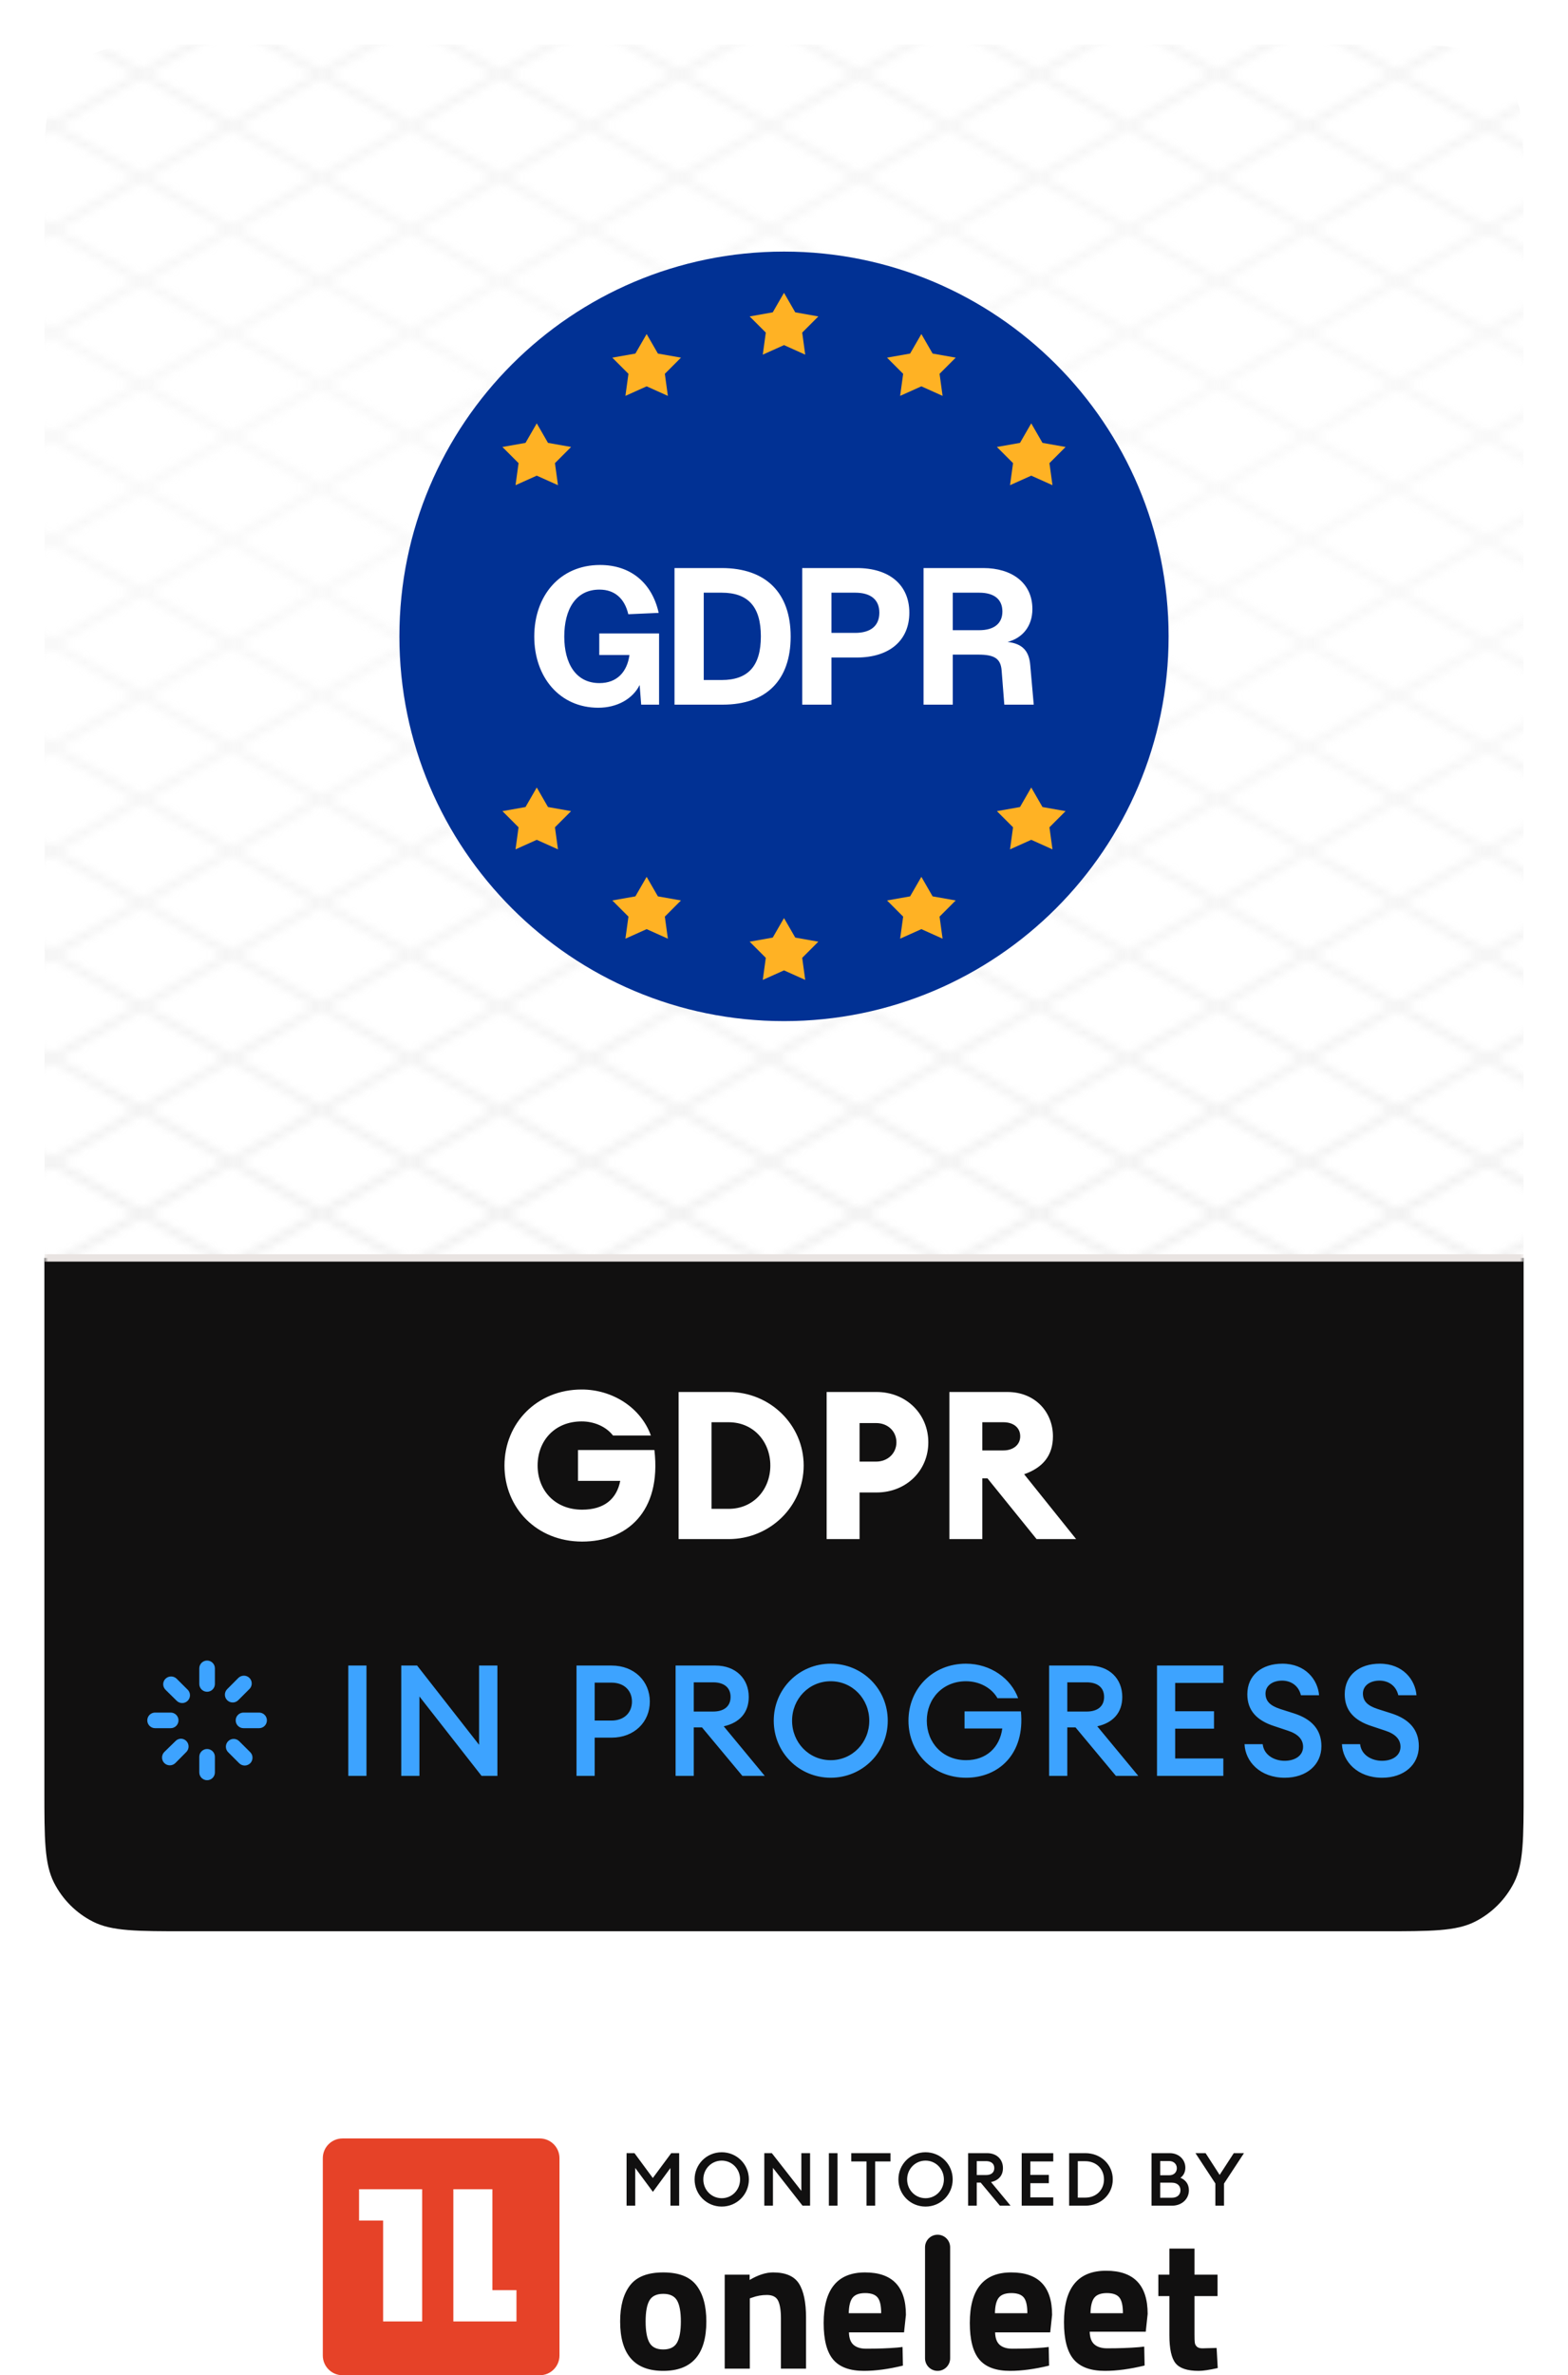 <svg width="212" height="321" viewBox="0 0 212 321" fill="none" xmlns="http://www.w3.org/2000/svg">
<g filter="url(#filter0_dd_232_134704)">
<g clip-path="url(#clip0_232_134704)">
<path d="M6 25.2C6 18.479 6 15.119 7.308 12.552C8.458 10.294 10.294 8.458 12.552 7.308C15.119 6 18.479 6 25.2 6H186.8C193.521 6 196.881 6 199.448 7.308C201.706 8.458 203.542 10.294 204.692 12.552C206 15.119 206 18.479 206 25.2V241.8C206 248.521 206 251.881 204.692 254.448C203.542 256.706 201.706 258.542 199.448 259.692C196.881 261 193.521 261 186.8 261H25.2C18.479 261 15.119 261 12.552 259.692C10.294 258.542 8.458 256.706 7.308 254.448C6 251.881 6 248.521 6 241.8V25.2Z" fill="white"/>
<g clip-path="url(#clip1_232_134704)">
<mask id="mask0_232_134704" style="mask-type:alpha" maskUnits="userSpaceOnUse" x="-212" y="-89" width="656" height="380">
<path d="M67.651 -88.006L-211.266 73.026M79.776 -81.006L-199.141 80.026M91.9 -74.006L-187.017 87.026M104.024 -67.006L-174.892 94.026M116.149 -60.006L-162.768 101.026M128.273 -53.006L-150.644 108.026M140.397 -46.006L-138.519 115.026M152.522 -39.006L-126.395 122.026M164.646 -32.006L-114.271 129.026M176.771 -25.006L-102.146 136.026M188.895 -18.006L-90.022 143.026M201.019 -11.006L-77.898 150.026M213.144 -4.006L-65.773 157.026M225.268 2.994L-53.649 164.026M237.392 9.994L-41.525 171.026M249.517 16.994L-29.4 178.026M261.641 23.994L-17.276 185.026M273.765 30.994L-5.152 192.026M285.89 37.994L6.973 199.026M298.014 44.994L19.097 206.026M310.138 51.994L31.222 213.026M322.263 58.994L43.346 220.026M334.387 65.994L55.47 227.026M346.512 72.994L67.595 234.026M358.636 79.994L79.719 241.026M370.76 86.994L91.843 248.026M382.885 93.994L103.968 255.026M395.009 100.994L116.092 262.026M407.133 107.994L128.216 269.026M419.258 114.994L140.341 276.026M431.382 121.994L152.465 283.026M443.506 128.994L164.589 290.026M443.528 129.013L68.223 -87.67M431.404 136.013L56.098 -80.67M419.28 143.013L43.974 -73.67M407.155 150.013L31.85 -66.67M395.031 157.013L19.725 -59.67M382.907 164.013L7.601 -52.67M370.782 171.013L-4.523 -45.67M358.658 178.013L-16.648 -38.67M346.534 185.013L-28.772 -31.67M334.409 192.013L-40.897 -24.67M322.285 199.013L-53.021 -17.67M310.161 206.013L-65.145 -10.67M298.036 213.013L-77.27 -3.67M285.912 220.013L-89.394 3.33M273.787 227.013L-101.518 10.33M261.663 234.013L-113.643 17.33M249.539 241.013L-125.767 24.33M237.414 248.013L-137.891 31.33M225.29 255.013L-150.016 38.33M213.166 262.013L-162.14 45.33M201.041 269.013L-174.264 52.33M188.917 276.013L-186.389 59.33M176.793 283.013L-198.513 66.33M164.668 290.013L-210.638 73.33" stroke="#F2EFEE"/>
</mask>
<g mask="url(#mask0_232_134704)">
<rect x="5.594" y="6" width="201.871" height="165.001" fill="url(#paint0_radial_232_134704)"/>
</g>
</g>
<mask id="path-4-outside-1_232_134704" maskUnits="userSpaceOnUse" x="6" y="169" width="200" height="92" fill="black">
<rect fill="white" x="6" y="169" width="200" height="92"/>
<path d="M6 170H206V261H6V170Z"/>
</mask>
<path d="M6 170H206V261H6V170Z" fill="#111010"/>
<path d="M6 170.5H206V169.5H6V170.5Z" fill="#E9E4E2" mask="url(#path-4-outside-1_232_134704)"/>
<path d="M78.707 208.336C72.575 208.336 68.207 203.8 68.207 198.06C68.207 192.32 72.603 187.784 78.651 187.784C82.711 187.784 86.603 190.136 88.003 194H82.879C81.899 192.74 80.247 192.096 78.651 192.096C74.983 192.096 72.687 194.728 72.687 198.06C72.687 201.392 75.011 204.024 78.707 204.024C81.703 204.024 83.383 202.568 83.859 200.132H78.147V195.96H88.479C89.459 204.388 84.671 208.336 78.707 208.336ZM91.748 208V188.12H98.524C104.124 188.12 108.66 192.572 108.66 198.06C108.66 203.548 104.124 208 98.524 208H91.748ZM96.2 203.912H98.524C101.884 203.912 104.152 201.28 104.152 198.06C104.152 194.84 101.884 192.208 98.524 192.208H96.2V203.912ZM125.512 194.924C125.512 198.76 122.516 201.7 118.512 201.7H116.216V208H111.764V188.12H118.512C122.516 188.12 125.512 191.088 125.512 194.924ZM121.2 194.924C121.2 193.44 120.052 192.32 118.456 192.32H116.216V197.528H118.456C120.052 197.528 121.2 196.38 121.2 194.924ZM128.362 208V188.12H136.202C139.954 188.12 142.362 190.836 142.362 194.112C142.362 196.688 141.018 198.34 138.47 199.236L145.498 208H140.15L133.514 199.796H132.814V208H128.362ZM132.814 196.016H135.67C136.986 196.016 137.938 195.26 137.938 194.112C137.938 192.908 136.986 192.208 135.67 192.208H132.814V196.016Z" fill="white"/>
<path d="M28 228.633C28.28 228.633 28.548 228.522 28.746 228.324C28.944 228.126 29.055 227.858 29.055 227.578V225.469C29.055 225.189 28.944 224.921 28.746 224.723C28.548 224.525 28.28 224.414 28 224.414C27.72 224.414 27.452 224.525 27.254 224.723C27.056 224.921 26.945 225.189 26.945 225.469V227.578C26.945 227.858 27.056 228.126 27.254 228.324C27.452 228.522 27.72 228.633 28 228.633Z" fill="#3DA3FF"/>
<path d="M25.377 228.359L23.887 226.875C23.685 226.676 23.414 226.565 23.131 226.565C22.848 226.565 22.576 226.676 22.375 226.875C22.276 226.972 22.198 227.088 22.145 227.216C22.092 227.344 22.065 227.482 22.065 227.62C22.069 227.897 22.18 228.162 22.375 228.359L23.887 229.849C24.084 230.047 24.352 230.158 24.632 230.159C24.84 230.158 25.044 230.096 25.217 229.98C25.391 229.865 25.526 229.7 25.605 229.507C25.685 229.315 25.706 229.103 25.665 228.898C25.625 228.694 25.524 228.506 25.377 228.359Z" fill="#3DA3FF"/>
<path d="M19.914 232.5C19.914 232.78 20.025 233.048 20.223 233.246C20.421 233.444 20.689 233.555 20.969 233.555H23.078C23.358 233.555 23.626 233.444 23.824 233.246C24.022 233.048 24.133 232.78 24.133 232.5C24.133 232.22 24.022 231.952 23.824 231.754C23.626 231.556 23.358 231.445 23.078 231.445H20.969C20.689 231.445 20.421 231.556 20.223 231.754C20.025 231.952 19.914 232.22 19.914 232.5Z" fill="#3DA3FF"/>
<path d="M24.484 234.975C24.339 234.974 24.195 235.004 24.062 235.062C23.929 235.12 23.809 235.206 23.711 235.313L22.213 236.775C22.017 236.974 21.908 237.242 21.908 237.521C21.908 237.799 22.017 238.067 22.213 238.266C22.412 238.464 22.681 238.575 22.962 238.575C23.243 238.575 23.512 238.464 23.711 238.266L25.188 236.775C25.333 236.63 25.432 236.446 25.474 236.246C25.516 236.045 25.499 235.836 25.424 235.645C25.35 235.454 25.221 235.289 25.054 235.17C24.887 235.051 24.689 234.983 24.484 234.975Z" fill="#3DA3FF"/>
<path d="M26.945 239.531C26.945 239.811 27.056 240.079 27.254 240.277C27.452 240.475 27.72 240.586 28 240.586C28.28 240.586 28.548 240.475 28.746 240.277C28.944 240.079 29.055 239.811 29.055 239.531V237.422C29.055 237.142 28.944 236.874 28.746 236.676C28.548 236.478 28.28 236.367 28 236.367C27.72 236.367 27.452 236.478 27.254 236.676C27.056 236.874 26.945 237.142 26.945 237.422V239.531Z" fill="#3DA3FF"/>
<path d="M30.848 235.312C30.65 235.51 30.539 235.778 30.539 236.058C30.539 236.337 30.65 236.605 30.848 236.803L32.338 238.293C32.537 238.49 32.804 238.601 33.083 238.603C33.365 238.601 33.635 238.49 33.836 238.293C34.03 238.094 34.139 237.827 34.138 237.548C34.14 237.408 34.113 237.27 34.06 237.141C34.007 237.011 33.928 236.894 33.829 236.796L32.338 235.312C32.14 235.115 31.872 235.004 31.593 235.004C31.313 235.004 31.045 235.115 30.848 235.312Z" fill="#3DA3FF"/>
<path d="M36.086 232.5C36.086 232.22 35.975 231.952 35.777 231.754C35.579 231.556 35.311 231.445 35.031 231.445H32.922C32.642 231.445 32.374 231.556 32.176 231.754C31.978 231.952 31.867 232.22 31.867 232.5C31.867 232.78 31.978 233.048 32.176 233.246C32.374 233.444 32.642 233.555 32.922 233.555H35.031C35.311 233.555 35.579 233.444 35.777 233.246C35.975 233.048 36.086 232.78 36.086 232.5Z" fill="#3DA3FF"/>
<path d="M32.922 226.46C32.657 226.473 32.407 226.583 32.219 226.77L30.714 228.281C30.517 228.479 30.406 228.747 30.406 229.027C30.406 229.306 30.517 229.574 30.714 229.772C30.913 229.97 31.182 230.081 31.463 230.081C31.744 230.081 32.013 229.97 32.212 229.772L33.703 228.281C33.86 228.133 33.968 227.94 34.012 227.728C34.056 227.517 34.034 227.297 33.949 227.098C33.864 226.899 33.72 226.731 33.536 226.617C33.352 226.503 33.138 226.448 32.922 226.46Z" fill="#3DA3FF"/>
<path d="M47.091 240V225.09H49.548V240H47.091ZM67.251 240H65.109L56.709 229.269V240H54.252V225.09H56.395L64.773 235.8V225.09H67.251V240ZM87.859 229.962C87.859 232.713 85.759 234.834 82.693 234.834H80.404V240H77.947V225.09H82.693C85.759 225.09 87.859 227.211 87.859 229.962ZM85.444 229.962C85.444 228.513 84.436 227.4 82.672 227.4H80.404V232.524H82.672C84.436 232.524 85.444 231.411 85.444 229.962ZM91.343 240V225.09H96.719C99.491 225.09 101.234 226.875 101.234 229.332C101.234 231.432 100.016 232.818 97.853 233.301L103.397 240H100.373L94.913 233.448H93.8V240H91.343ZM93.8 231.306H96.425C97.874 231.306 98.777 230.613 98.777 229.332C98.777 228.051 97.874 227.358 96.425 227.358H93.8V231.306ZM112.321 237.879C115.261 237.879 117.529 235.485 117.529 232.545C117.529 229.605 115.261 227.211 112.321 227.211C109.36 227.211 107.092 229.605 107.092 232.545C107.092 235.485 109.36 237.879 112.321 237.879ZM112.321 240.252C108.037 240.252 104.614 236.85 104.614 232.545C104.614 228.24 108.037 224.838 112.321 224.838C116.584 224.838 120.028 228.24 120.028 232.545C120.028 236.85 116.584 240.252 112.321 240.252ZM130.62 240.252C126.168 240.252 122.829 236.913 122.829 232.545C122.829 228.177 126.147 224.838 130.599 224.838C133.959 224.838 136.71 226.875 137.655 229.5H134.862C134.085 228.135 132.468 227.211 130.599 227.211C127.491 227.211 125.307 229.542 125.307 232.545C125.307 235.548 127.491 237.879 130.62 237.879C133.392 237.879 135.177 236.115 135.513 233.595H130.41V231.285H138.033C138.6 237.06 135.009 240.252 130.62 240.252ZM141.845 240V225.09H147.221C149.993 225.09 151.736 226.875 151.736 229.332C151.736 231.432 150.518 232.818 148.355 233.301L153.899 240H150.875L145.415 233.448H144.302V240H141.845ZM144.302 231.306H146.927C148.376 231.306 149.279 230.613 149.279 229.332C149.279 228.051 148.376 227.358 146.927 227.358H144.302V231.306ZM156.431 240V225.09H165.398V227.442H158.888V231.264H164.138V233.616H158.888V237.648H165.398V240H156.431ZM173.704 240.252C170.365 240.252 168.37 238.068 168.265 235.716H170.722C170.89 237.228 172.339 237.963 173.683 237.963C175.111 237.963 176.182 237.249 176.182 236.073C176.182 235.065 175.489 234.33 174.124 233.889L172.297 233.28C169.924 232.524 168.643 231.159 168.643 228.975C168.643 226.392 170.596 224.838 173.389 224.838C176.518 224.838 178.177 227.022 178.345 229.101H175.888C175.552 227.694 174.418 227.127 173.347 227.127C172.087 227.127 171.121 227.778 171.1 228.849C171.1 229.941 171.772 230.529 173.116 230.97L174.964 231.558C177.316 232.314 178.66 233.721 178.66 235.989C178.66 238.509 176.644 240.252 173.704 240.252ZM186.874 240.252C183.535 240.252 181.54 238.068 181.435 235.716H183.892C184.06 237.228 185.509 237.963 186.853 237.963C188.281 237.963 189.352 237.249 189.352 236.073C189.352 235.065 188.659 234.33 187.294 233.889L185.467 233.28C183.094 232.524 181.813 231.159 181.813 228.975C181.813 226.392 183.766 224.838 186.559 224.838C189.688 224.838 191.347 227.022 191.515 229.101H189.058C188.722 227.694 187.588 227.127 186.517 227.127C185.257 227.127 184.291 227.778 184.27 228.849C184.27 229.941 184.942 230.529 186.286 230.97L188.134 231.558C190.486 232.314 191.83 233.721 191.83 235.989C191.83 238.509 189.814 240.252 186.874 240.252Z" fill="#3DA3FF"/>
<g clip-path="url(#clip2_232_134704)">
<path d="M106 138C134.719 138 158 114.719 158 86C158 57.281 134.719 34 106 34C77.281 34 54 57.281 54 86C54 114.719 77.281 138 106 138Z" fill="#013194"/>
<path d="M89.109 95.23H86.691L86.483 92.578C85.547 94.45 83.441 95.646 80.893 95.646C75.667 95.646 72.235 91.512 72.235 86.026C72.235 80.54 75.667 76.354 81.127 76.354C85.313 76.354 88.173 78.824 89.057 82.828L84.949 83.01C84.455 80.904 83.129 79.682 81.049 79.682C77.799 79.682 76.291 82.412 76.291 86.026C76.291 89.614 77.825 92.318 81.049 92.318C83.441 92.318 84.793 90.784 85.105 88.522H81.023V85.61H89.109V95.23ZM97.567 76.77C103.547 76.77 106.901 80.098 106.901 86.026C106.901 91.928 103.599 95.23 97.723 95.23H91.197V76.77H97.567ZM95.149 91.902H97.567C101.155 91.902 102.871 90.004 102.871 86C102.871 81.996 101.155 80.098 97.567 80.098H95.149V91.902ZM115.848 76.77C120.268 76.77 122.946 79.058 122.946 82.802C122.946 86.546 120.268 88.86 115.848 88.86H112.416V95.23H108.464V76.77H115.848ZM112.416 85.532H115.614C117.694 85.532 118.89 84.596 118.89 82.802C118.89 81.008 117.694 80.098 115.614 80.098H112.416V85.532ZM132.953 76.77C136.775 76.77 139.583 78.746 139.583 82.308C139.583 84.648 138.231 86.234 136.229 86.754C138.205 86.988 139.141 87.924 139.297 89.926L139.765 95.23H135.787L135.423 90.602C135.293 88.99 134.435 88.47 132.277 88.47H128.819V95.23H124.867V76.77H132.953ZM128.819 85.168H132.381C134.409 85.168 135.527 84.258 135.527 82.646C135.527 81.008 134.435 80.098 132.381 80.098H128.819V85.168Z" fill="white"/>
<path d="M106 39.572L107.521 42.21L110.643 42.764L108.461 44.948L108.869 47.929L106 46.64L103.13 47.929L103.539 44.948L101.357 42.764L104.479 42.21L106 39.572Z" fill="#FFB224"/>
<path d="M87.428 45.143L88.95 47.782L92.071 48.335L89.889 50.519L90.298 53.5L87.428 52.211L84.559 53.5L84.968 50.519L82.786 48.335L85.908 47.782L87.428 45.143Z" fill="#FFB224"/>
<path d="M72.572 57.214L74.092 59.853L77.214 60.406L75.032 62.591L75.441 65.572L72.572 64.282L69.702 65.572L70.111 62.591L67.929 60.406L71.051 59.853L72.572 57.214Z" fill="#FFB224"/>
<path d="M139.428 57.214L140.949 59.853L144.071 60.406L141.889 62.591L142.298 65.572L139.428 64.282L136.559 65.572L136.968 62.591L134.786 60.406L137.908 59.853L139.428 57.214Z" fill="#FFB224"/>
<path d="M124.572 45.143L126.092 47.782L129.214 48.335L127.032 50.519L127.441 53.5L124.572 52.211L121.702 53.5L122.111 50.519L119.929 48.335L123.051 47.782L124.572 45.143Z" fill="#FFB224"/>
<path d="M106 124.072L107.521 126.71L110.643 127.264L108.461 129.448L108.869 132.429L106 131.14L103.13 132.429L103.539 129.448L101.357 127.264L104.479 126.71L106 124.072Z" fill="#FFB224"/>
<path d="M87.428 118.5L88.95 121.139L92.071 121.692L89.889 123.876L90.298 126.857L87.428 125.568L84.559 126.857L84.968 123.876L82.786 121.692L85.908 121.139L87.428 118.5Z" fill="#FFB224"/>
<path d="M72.572 106.428L74.092 109.067L77.214 109.621L75.032 111.805L75.441 114.786L72.572 113.497L69.702 114.786L70.111 111.805L67.929 109.621L71.051 109.067L72.572 106.428Z" fill="#FFB224"/>
<path d="M139.428 106.428L140.949 109.067L144.071 109.621L141.889 111.805L142.298 114.786L139.428 113.497L136.559 114.786L136.968 111.805L134.786 109.621L137.908 109.067L139.428 106.428Z" fill="#FFB224"/>
<path d="M124.572 118.5L126.092 121.139L129.214 121.692L127.032 123.876L127.441 126.857L124.572 125.568L121.702 126.857L122.111 123.876L119.929 121.692L123.051 121.139L124.572 118.5Z" fill="#FFB224"/>
</g>
</g>
</g>
<path fill-rule="evenodd" clip-rule="evenodd" d="M89.672 307.106C91.767 307.106 93.262 307.686 94.157 308.845C95.052 310.005 95.5 311.634 95.5 313.733C95.5 318.185 93.557 320.411 89.672 320.411C85.787 320.411 83.845 318.185 83.845 313.733C83.845 311.634 84.293 310.005 85.188 308.845C86.083 307.686 87.578 307.106 89.672 307.106ZM89.672 317.516C90.567 317.516 91.188 317.212 91.535 316.602C91.881 315.993 92.054 315.036 92.054 313.733C92.054 312.43 91.881 311.482 91.535 310.889C91.188 310.297 90.567 310.001 89.672 310.001C88.777 310.001 88.156 310.297 87.81 310.889C87.464 311.482 87.291 312.43 87.291 313.733C87.291 315.036 87.464 315.993 87.81 316.602C88.156 317.212 88.777 317.516 89.672 317.516ZM101.378 320.106H97.983V307.411H101.353V308.122C102.501 307.445 103.557 307.106 104.52 307.106C106.209 307.106 107.374 307.606 108.016 308.604C108.658 309.603 108.979 311.143 108.979 313.225V320.106H105.584V313.327C105.584 312.244 105.457 311.444 105.204 310.927C104.951 310.411 104.444 310.153 103.684 310.153C102.991 310.153 102.324 310.272 101.682 310.509L101.378 310.61V320.106ZM115.402 316.894C115.799 317.241 116.369 317.415 117.112 317.415C118.683 317.415 120.085 317.364 121.318 317.262L122.028 317.186L122.078 319.7C120.136 320.174 118.379 320.411 116.808 320.411C114.9 320.411 113.514 319.903 112.653 318.887C111.792 317.872 111.361 316.221 111.361 313.936C111.361 309.383 113.227 307.106 116.96 307.106C120.642 307.106 122.484 309.019 122.484 312.844L122.23 315.206H114.781C114.798 315.984 115.005 316.547 115.402 316.894ZM119.139 312.616C119.139 311.6 118.979 310.894 118.658 310.496C118.337 310.098 117.775 309.899 116.973 309.899C116.17 309.899 115.605 310.107 115.275 310.521C114.946 310.936 114.773 311.634 114.756 312.616H119.139ZM126.766 320.411C125.828 320.411 125.068 319.651 125.068 318.713V303.708C125.068 302.771 125.828 302.011 126.766 302.011C127.703 302.011 128.463 302.771 128.463 303.708V318.713C128.463 319.651 127.703 320.411 126.766 320.411ZM135.165 316.894C135.562 317.241 136.132 317.415 136.875 317.415C138.446 317.415 139.848 317.364 141.081 317.262L141.79 317.186L141.841 319.7C139.899 320.174 138.142 320.411 136.571 320.411C134.662 320.411 133.277 319.903 132.416 318.887C131.554 317.872 131.123 316.221 131.123 313.936C131.123 309.383 132.99 307.106 136.723 307.106C140.405 307.106 142.247 309.019 142.247 312.844L141.993 315.206H134.544C134.561 315.984 134.768 316.547 135.165 316.894ZM138.902 312.616C138.902 311.6 138.742 310.894 138.421 310.496C138.1 310.098 137.538 309.899 136.736 309.899C135.933 309.899 135.367 310.107 135.038 310.521C134.709 310.936 134.536 311.634 134.519 312.616H138.902ZM147.965 316.833C148.368 317.186 148.948 317.363 149.704 317.363C151.302 317.363 152.728 317.311 153.983 317.208L154.704 317.131L154.756 319.688C152.78 320.17 150.993 320.411 149.395 320.411C147.453 320.411 146.044 319.894 145.168 318.861C144.292 317.828 143.853 316.149 143.853 313.824C143.853 309.192 145.752 306.877 149.55 306.877C153.295 306.877 155.168 308.822 155.168 312.714L154.911 315.116H147.333C147.35 315.908 147.561 316.481 147.965 316.833ZM151.824 312.616C151.824 311.6 151.663 310.894 151.343 310.496C151.022 310.098 150.46 309.899 149.658 309.899C148.855 309.899 148.289 310.107 147.96 310.521C147.631 310.936 147.458 311.634 147.44 312.616H151.824ZM164.619 310.305H161.503V315.51C161.503 316.018 161.515 316.378 161.541 316.59C161.566 316.801 161.659 316.983 161.819 317.135C161.98 317.288 162.229 317.364 162.567 317.364L164.492 317.313L164.644 320.03C163.513 320.284 162.651 320.411 162.06 320.411C160.54 320.411 159.501 320.068 158.944 319.382C158.386 318.697 158.107 317.432 158.107 315.587V310.305H156.613V307.411H158.107V303.882H161.503V307.411H164.619V310.305Z" fill="#111010"/>
<path d="M84.715 290.986H85.785L88.265 294.346L90.755 290.986H91.825V298.086H90.645V292.996L88.275 296.216L85.885 292.986V298.086H84.715V290.986ZM97.582 297.076C98.982 297.076 100.062 295.936 100.062 294.536C100.062 293.136 98.982 291.996 97.582 291.996C96.172 291.996 95.092 293.136 95.092 294.536C95.092 295.936 96.172 297.076 97.582 297.076ZM97.582 298.206C95.542 298.206 93.912 296.586 93.912 294.536C93.912 292.486 95.542 290.866 97.582 290.866C99.612 290.866 101.252 292.486 101.252 294.536C101.252 296.586 99.612 298.206 97.582 298.206ZM109.526 298.086H108.506L104.506 292.976V298.086H103.336V290.986H104.356L108.346 296.086V290.986H109.526V298.086ZM112.066 298.086V290.986H113.236V298.086H112.066ZM117.156 298.086V292.106H115.096V290.986H120.396V292.106H118.326V298.086H117.156ZM125.138 297.076C126.538 297.076 127.618 295.936 127.618 294.536C127.618 293.136 126.538 291.996 125.138 291.996C123.728 291.996 122.648 293.136 122.648 294.536C122.648 295.936 123.728 297.076 125.138 297.076ZM125.138 298.206C123.098 298.206 121.468 296.586 121.468 294.536C121.468 292.486 123.098 290.866 125.138 290.866C127.168 290.866 128.808 292.486 128.808 294.536C128.808 296.586 127.168 298.206 125.138 298.206ZM130.892 298.086V290.986H133.452C134.772 290.986 135.602 291.836 135.602 293.006C135.602 294.006 135.022 294.666 133.992 294.896L136.632 298.086H135.192L132.592 294.966H132.062V298.086H130.892ZM132.062 293.946H133.312C134.002 293.946 134.432 293.616 134.432 293.006C134.432 292.396 134.002 292.066 133.312 292.066H132.062V293.946ZM138.137 298.086V290.986H142.407V292.106H139.307V293.926H141.807V295.046H139.307V296.966H142.407V298.086H138.137ZM144.552 298.086V290.986H146.732C148.842 290.986 150.452 292.526 150.452 294.536C150.452 296.546 148.842 298.086 146.732 298.086H144.552ZM145.722 296.996H146.732C148.252 296.996 149.262 295.926 149.262 294.536C149.262 293.146 148.252 292.076 146.732 292.076H145.722V296.996ZM155.693 298.086V290.986H158.143C159.413 290.986 160.263 291.876 160.263 292.946C160.263 293.586 159.993 294.026 159.603 294.316C160.253 294.586 160.743 295.126 160.743 296.006C160.743 297.176 159.803 298.086 158.453 298.086H155.693ZM156.863 297.016H158.423C159.183 297.016 159.603 296.596 159.603 295.996C159.603 295.406 159.183 294.976 158.423 294.976H156.863V297.016ZM156.863 293.976H158.083C158.723 293.976 159.113 293.566 159.113 293.016C159.113 292.496 158.723 292.056 158.083 292.056H156.863V293.976ZM164.322 298.086V295.086L161.632 290.986H163.002L164.902 293.926L166.812 290.986H168.192L165.492 295.096V298.086H164.322Z" fill="#111010"/>
<path d="M72.978 289H46.311C44.838 289 43.645 290.194 43.645 291.667V318.333C43.645 319.806 44.838 321 46.311 321H72.978C74.451 321 75.644 319.806 75.644 318.333V291.667C75.644 290.194 74.451 289 72.978 289Z" fill="#E64228"/>
<path fill-rule="evenodd" clip-rule="evenodd" d="M69.827 313.73H61.294V295.863H66.576V309.499H69.827V313.73Z" fill="white"/>
<path fill-rule="evenodd" clip-rule="evenodd" d="M48.547 295.863H57.08V313.73H51.798V300.094H48.547V295.863Z" fill="white"/>
<defs>
<filter id="filter0_dd_232_134704" x="0" y="0" width="212" height="267" filterUnits="userSpaceOnUse" color-interpolation-filters="sRGB">
<feFlood flood-opacity="0" result="BackgroundImageFix"/>
<feColorMatrix in="SourceAlpha" type="matrix" values="0 0 0 0 0 0 0 0 0 0 0 0 0 0 0 0 0 0 127 0" result="hardAlpha"/>
<feMorphology radius="6" operator="dilate" in="SourceAlpha" result="effect1_dropShadow_232_134704"/>
<feOffset/>
<feColorMatrix type="matrix" values="0 0 0 0 0.947 0 0 0 0 0.937 0 0 0 0 0.933 0 0 0 1 0"/>
<feBlend mode="normal" in2="BackgroundImageFix" result="effect1_dropShadow_232_134704"/>
<feColorMatrix in="SourceAlpha" type="matrix" values="0 0 0 0 0 0 0 0 0 0 0 0 0 0 0 0 0 0 127 0" result="hardAlpha"/>
<feMorphology radius="0.5" operator="dilate" in="SourceAlpha" result="effect2_dropShadow_232_134704"/>
<feOffset/>
<feComposite in2="hardAlpha" operator="out"/>
<feColorMatrix type="matrix" values="0 0 0 0 0.914 0 0 0 0 0.893 0 0 0 0 0.886 0 0 0 1 0"/>
<feBlend mode="normal" in2="effect1_dropShadow_232_134704" result="effect2_dropShadow_232_134704"/>
<feBlend mode="normal" in="SourceGraphic" in2="effect2_dropShadow_232_134704" result="shape"/>
</filter>
<radialGradient id="paint0_radial_232_134704" cx="0" cy="0" r="1" gradientUnits="userSpaceOnUse" gradientTransform="translate(103.744 67.182) rotate(90) scale(103.819 427.09)">
<stop stop-color="#D9D9D9" stop-opacity="0.1"/>
<stop offset="1" stop-color="#737373" stop-opacity="0.1"/>
</radialGradient>
<clipPath id="clip0_232_134704">
<path d="M6 25.2C6 18.479 6 15.119 7.308 12.552C8.458 10.294 10.294 8.458 12.552 7.308C15.119 6 18.479 6 25.2 6H186.8C193.521 6 196.881 6 199.448 7.308C201.706 8.458 203.542 10.294 204.692 12.552C206 15.119 206 18.479 206 25.2V241.8C206 248.521 206 251.881 204.692 254.448C203.542 256.706 201.706 258.542 199.448 259.692C196.881 261 193.521 261 186.8 261H25.2C18.479 261 15.119 261 12.552 259.692C10.294 258.542 8.458 256.706 7.308 254.448C6 251.881 6 248.521 6 241.8V25.2Z" fill="white"/>
</clipPath>
<clipPath id="clip1_232_134704">
<rect width="200" height="164" fill="white" transform="translate(6 6)"/>
</clipPath>
<clipPath id="clip2_232_134704">
<rect width="104" height="104" fill="white" transform="translate(54 34)"/>
</clipPath>
</defs>
</svg>
